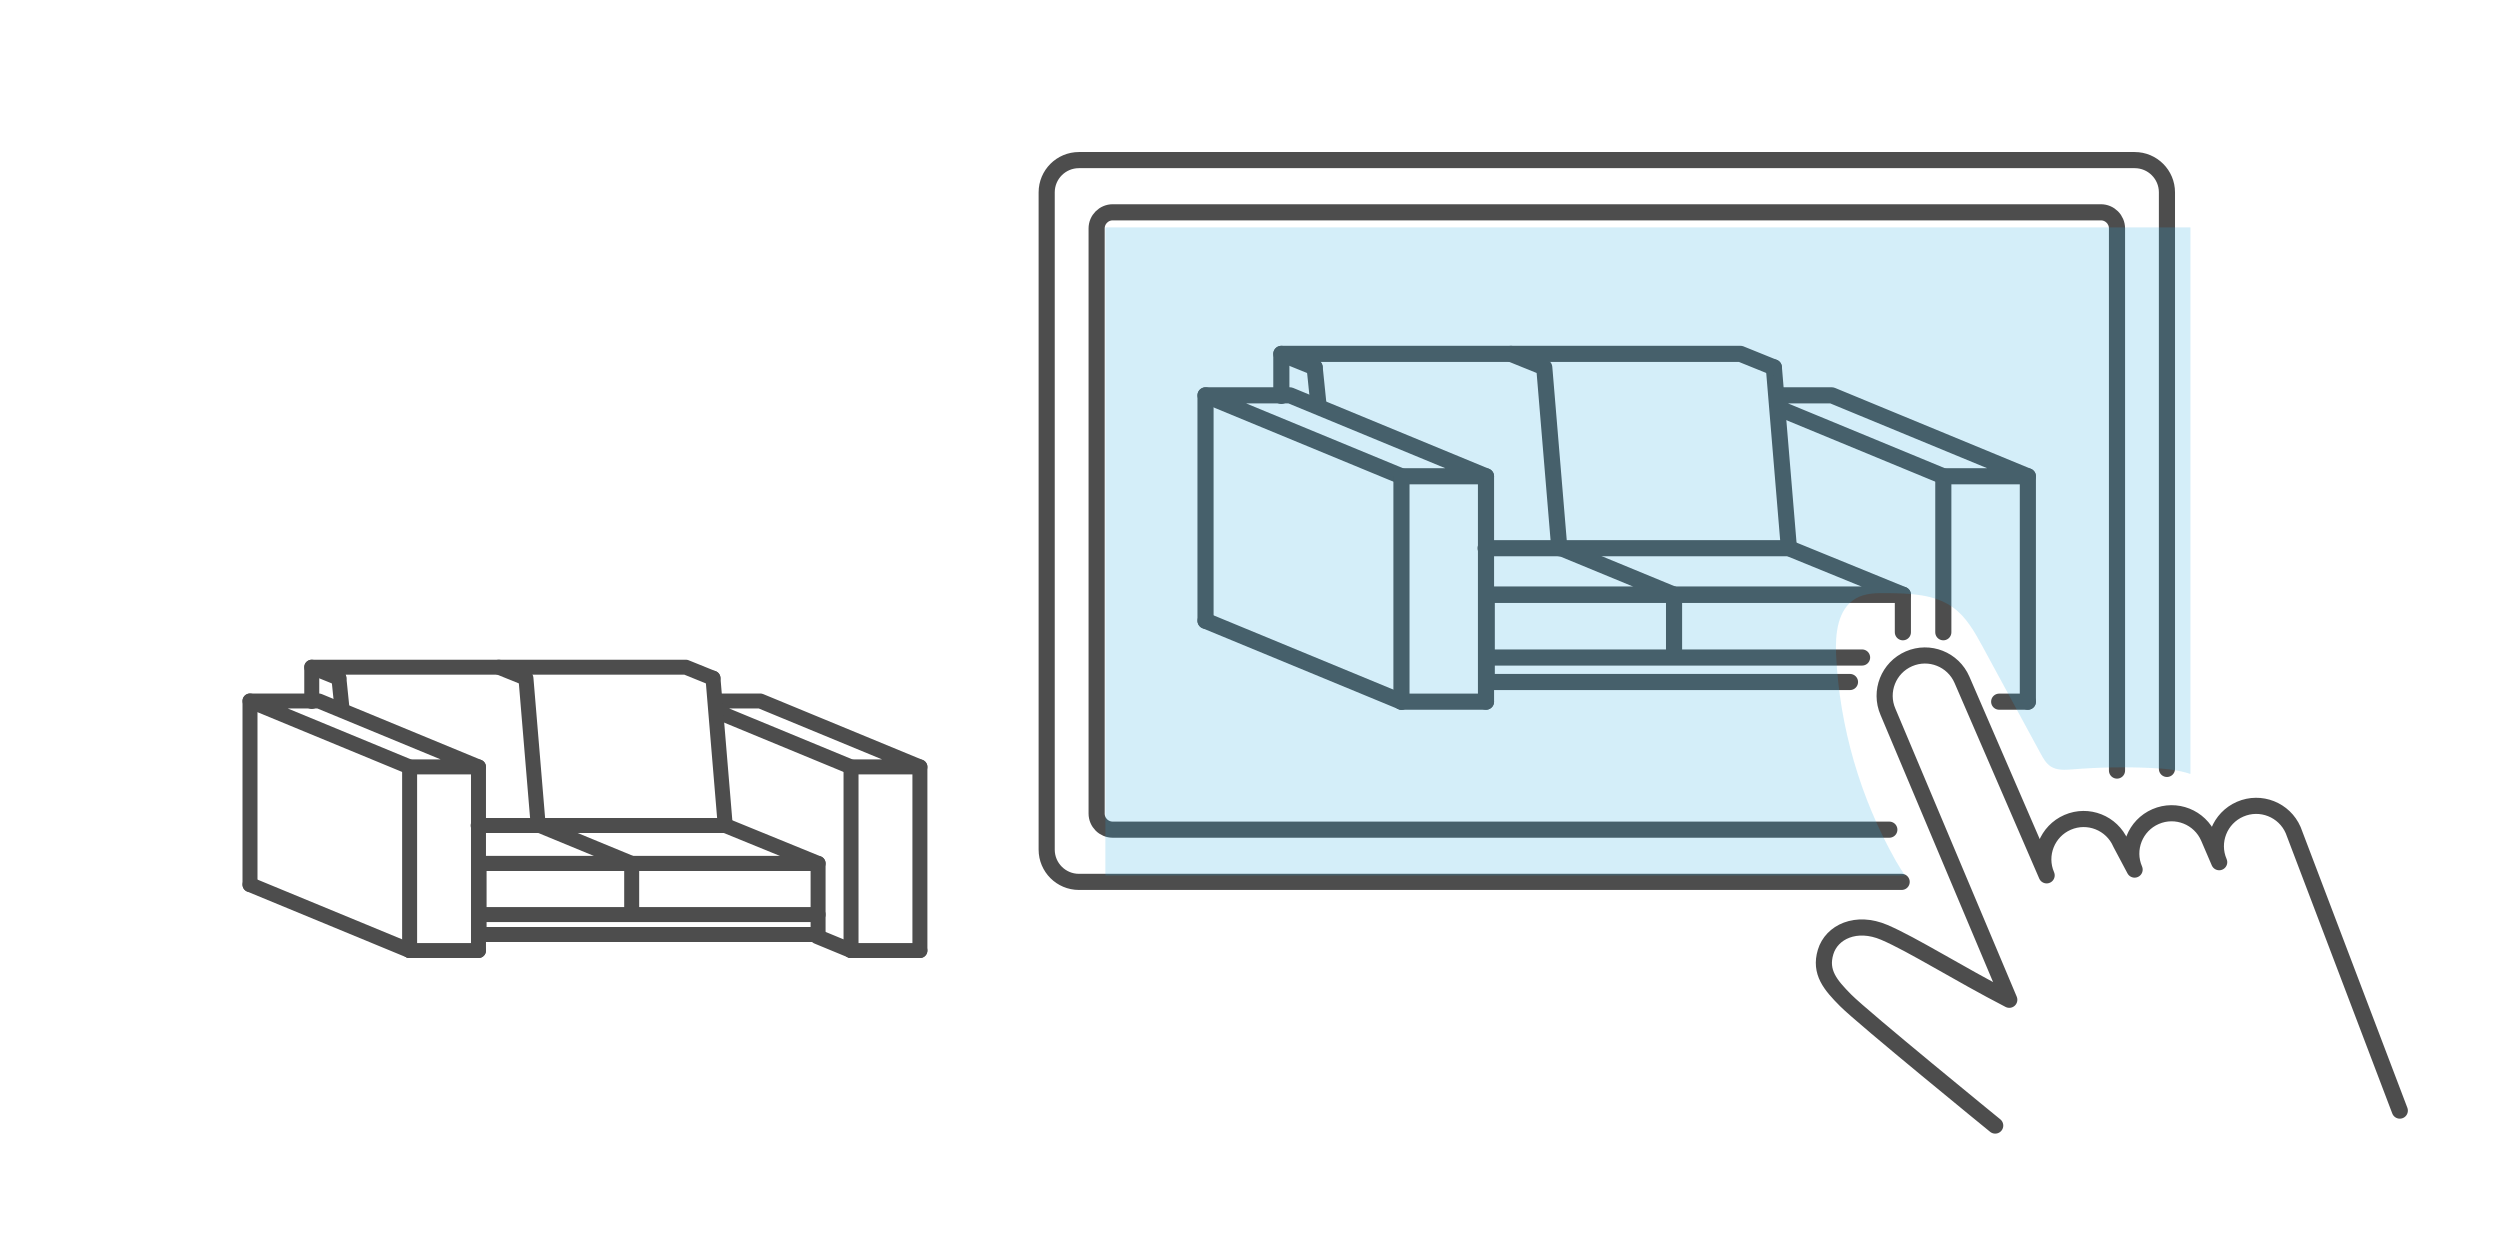 <?xml version="1.0" encoding="UTF-8"?><svg id="b" xmlns="http://www.w3.org/2000/svg" width="310" height="155" xmlns:xlink="http://www.w3.org/1999/xlink" viewBox="0 0 310 155"><defs><style>.c,.d,.e{fill:none;}.d{stroke-miterlimit:10;}.d,.e{stroke:#4d4d4d;stroke-linecap:round;stroke-width:2px;}.e{stroke-linejoin:round;}.f{fill:#29abe2;opacity:.2;}</style><symbol id="a" viewBox="0 0 91.417 39.818"><polygon class="e" points="10.193 5.51 31.497 14.31 22.305 14.31 1 5.51 10.193 5.51"/><line class="e" x1="22.305" y1="14.31" x2="22.305" y2="38.818"/><line class="e" x1="31.497" y1="14.31" x2="31.497" y2="38.818"/><line class="e" x1="1" y1="5.51" x2="1" y2="30.019"/><line class="e" x1="1" y1="30.019" x2="22.305" y2="38.818"/><line class="e" x1="31.497" y1="38.818" x2="22.305" y2="38.818"/><polyline class="e" points="63.178 5.51 69.112 5.51 90.417 14.31 81.224 14.31 63.259 6.89"/><line class="e" x1="81.224" y1="14.31" x2="81.224" y2="38.818"/><line class="e" x1="62.797" y1="2.466" x2="64.435" y2="22.129"/><line class="e" x1="13.273" y1="6.458" x2="12.866" y2="2.466"/><line class="e" x1="90.417" y1="14.31" x2="90.417" y2="38.818"/><line class="e" x1="76.713" y1="36.955" x2="81.224" y2="38.818"/><line class="e" x1="90.417" y1="38.818" x2="81.224" y2="38.818"/><polyline class="e" points="39.47 22.043 51.946 27.189 31.695 27.189"/><polyline class="e" points="51.946 27.189 76.828 27.189 64.435 22.129 31.452 22.129"/><line class="e" x1="51.946" y1="27.189" x2="51.946" y2="33.398"/><rect class="e" x="31.579" y="27.189" width="45.248" height="9.49"/><polyline class="e" points="34.209 1 37.831 2.466 39.47 22.129"/><polyline class="e" points="62.797 2.466 59.175 1 9.243 1 12.866 2.466"/><line class="e" x1="9.243" y1="1" x2="9.243" y2="5.571"/><line class="e" x1="31.579" y1="34.016" x2="76.828" y2="34.016"/></symbol></defs><rect class="c" width="310" height="155"/><use width="91.417" height="39.818" transform="translate(30.071 81.804) scale(.929)" xlink:href="#a"/><polygon class="e" points="159.968 49.025 184.264 59.06 173.781 59.06 149.485 49.025 159.968 49.025"/><line class="e" x1="173.781" y1="59.06" x2="173.781" y2="87.008"/><line class="e" x1="184.264" y1="59.06" x2="184.264" y2="87.008"/><line class="e" x1="149.485" y1="49.025" x2="149.485" y2="76.973"/><line class="e" x1="149.485" y1="76.973" x2="173.781" y2="87.008"/><line class="e" x1="184.264" y1="87.008" x2="173.781" y2="87.008"/><polyline class="e" points="220.391 49.025 227.158 49.025 251.454 59.06 240.971 59.06 220.484 50.597"/><line class="e" x1="240.971" y1="59.06" x2="240.971" y2="78.399"/><line class="e" x1="219.957" y1="45.553" x2="221.825" y2="67.977"/><line class="e" x1="163.482" y1="50.106" x2="163.016" y2="45.553"/><line class="e" x1="251.454" y1="59.06" x2="251.454" y2="87.008"/><line class="e" x1="251.454" y1="87.008" x2="247.898" y2="87.008"/><polyline class="e" points="193.355 67.878 207.582 73.746 184.489 73.746"/><polyline class="e" points="207.582 73.746 235.957 73.746 221.825 67.977 184.212 67.977"/><line class="e" x1="207.582" y1="73.746" x2="207.582" y2="80.827"/><polyline class="e" points="235.957 78.399 235.957 73.746 184.357 73.746 184.357 84.568 229.398 84.568"/><polyline class="e" points="187.356 43.881 191.487 45.553 193.355 67.977"/><polyline class="e" points="219.957 45.553 215.826 43.881 158.886 43.881 163.016 45.553"/><line class="e" x1="158.886" y1="43.881" x2="158.886" y2="49.094"/><line class="e" x1="184.357" y1="81.531" x2="230.898" y2="81.531"/><path class="d" d="m268.701,95.347V23.852c0-2.209-1.791-4-4-4h-130.913c-2.209,0-4,1.791-4,4v81.502c0,2.209,1.791,4,4,4h102.018"/><path class="d" d="m262.508,95.551V28.326c0-1.105-.895-2-2-2h-122.526c-1.105,0-2,.895-2,2v72.553c0,1.105.895,2,2,2h96.296"/><path class="e" d="m297.576,137.715l-13.22-34.775c-1.096-2.533-4.038-3.7-6.574-2.602-2.534,1.097-3.699,4.041-2.602,6.575l-1.312-3.055c-1.096-2.533-4.038-3.7-6.574-2.602-2.534,1.097-3.699,4.041-2.602,6.575l-1.732-3.26c-1.096-2.533-4.038-3.7-6.574-2.602-2.534,1.097-3.699,4.041-2.602,6.575l-10.5-24.25c-1.096-2.533-4.038-3.7-6.574-2.602-2.534,1.097-3.699,4.041-2.602,6.575l15.044,35.706c-6.317-3.26-11.986-6.854-15.486-8.354s-6.544-.062-7.294,2.438.594,4.082,2.5,6c2.145,2.158,18.534,15.514,18.534,15.514"/><path class="f" d="m235.094,106.763c-4.415-7.794-6.998-16.628-7.418-25.579-.122-2.596.196-5.679,2.447-6.977,1.175-.677,2.606-.678,3.962-.66,2.809.037,5.817.136,8.094,1.781,1.666,1.203,2.699,3.072,3.679,4.878l7.173,13.22c.33.607.682,1.24,1.262,1.616.782.506,1.789.433,2.718.358,3.235-.261,6.487-.318,9.729-.17,1.642.075,3.329.222,4.873.742V28.198h-134.547v80.358h99.16c-.398-.581-.782-1.174-1.133-1.793Z"/></svg>